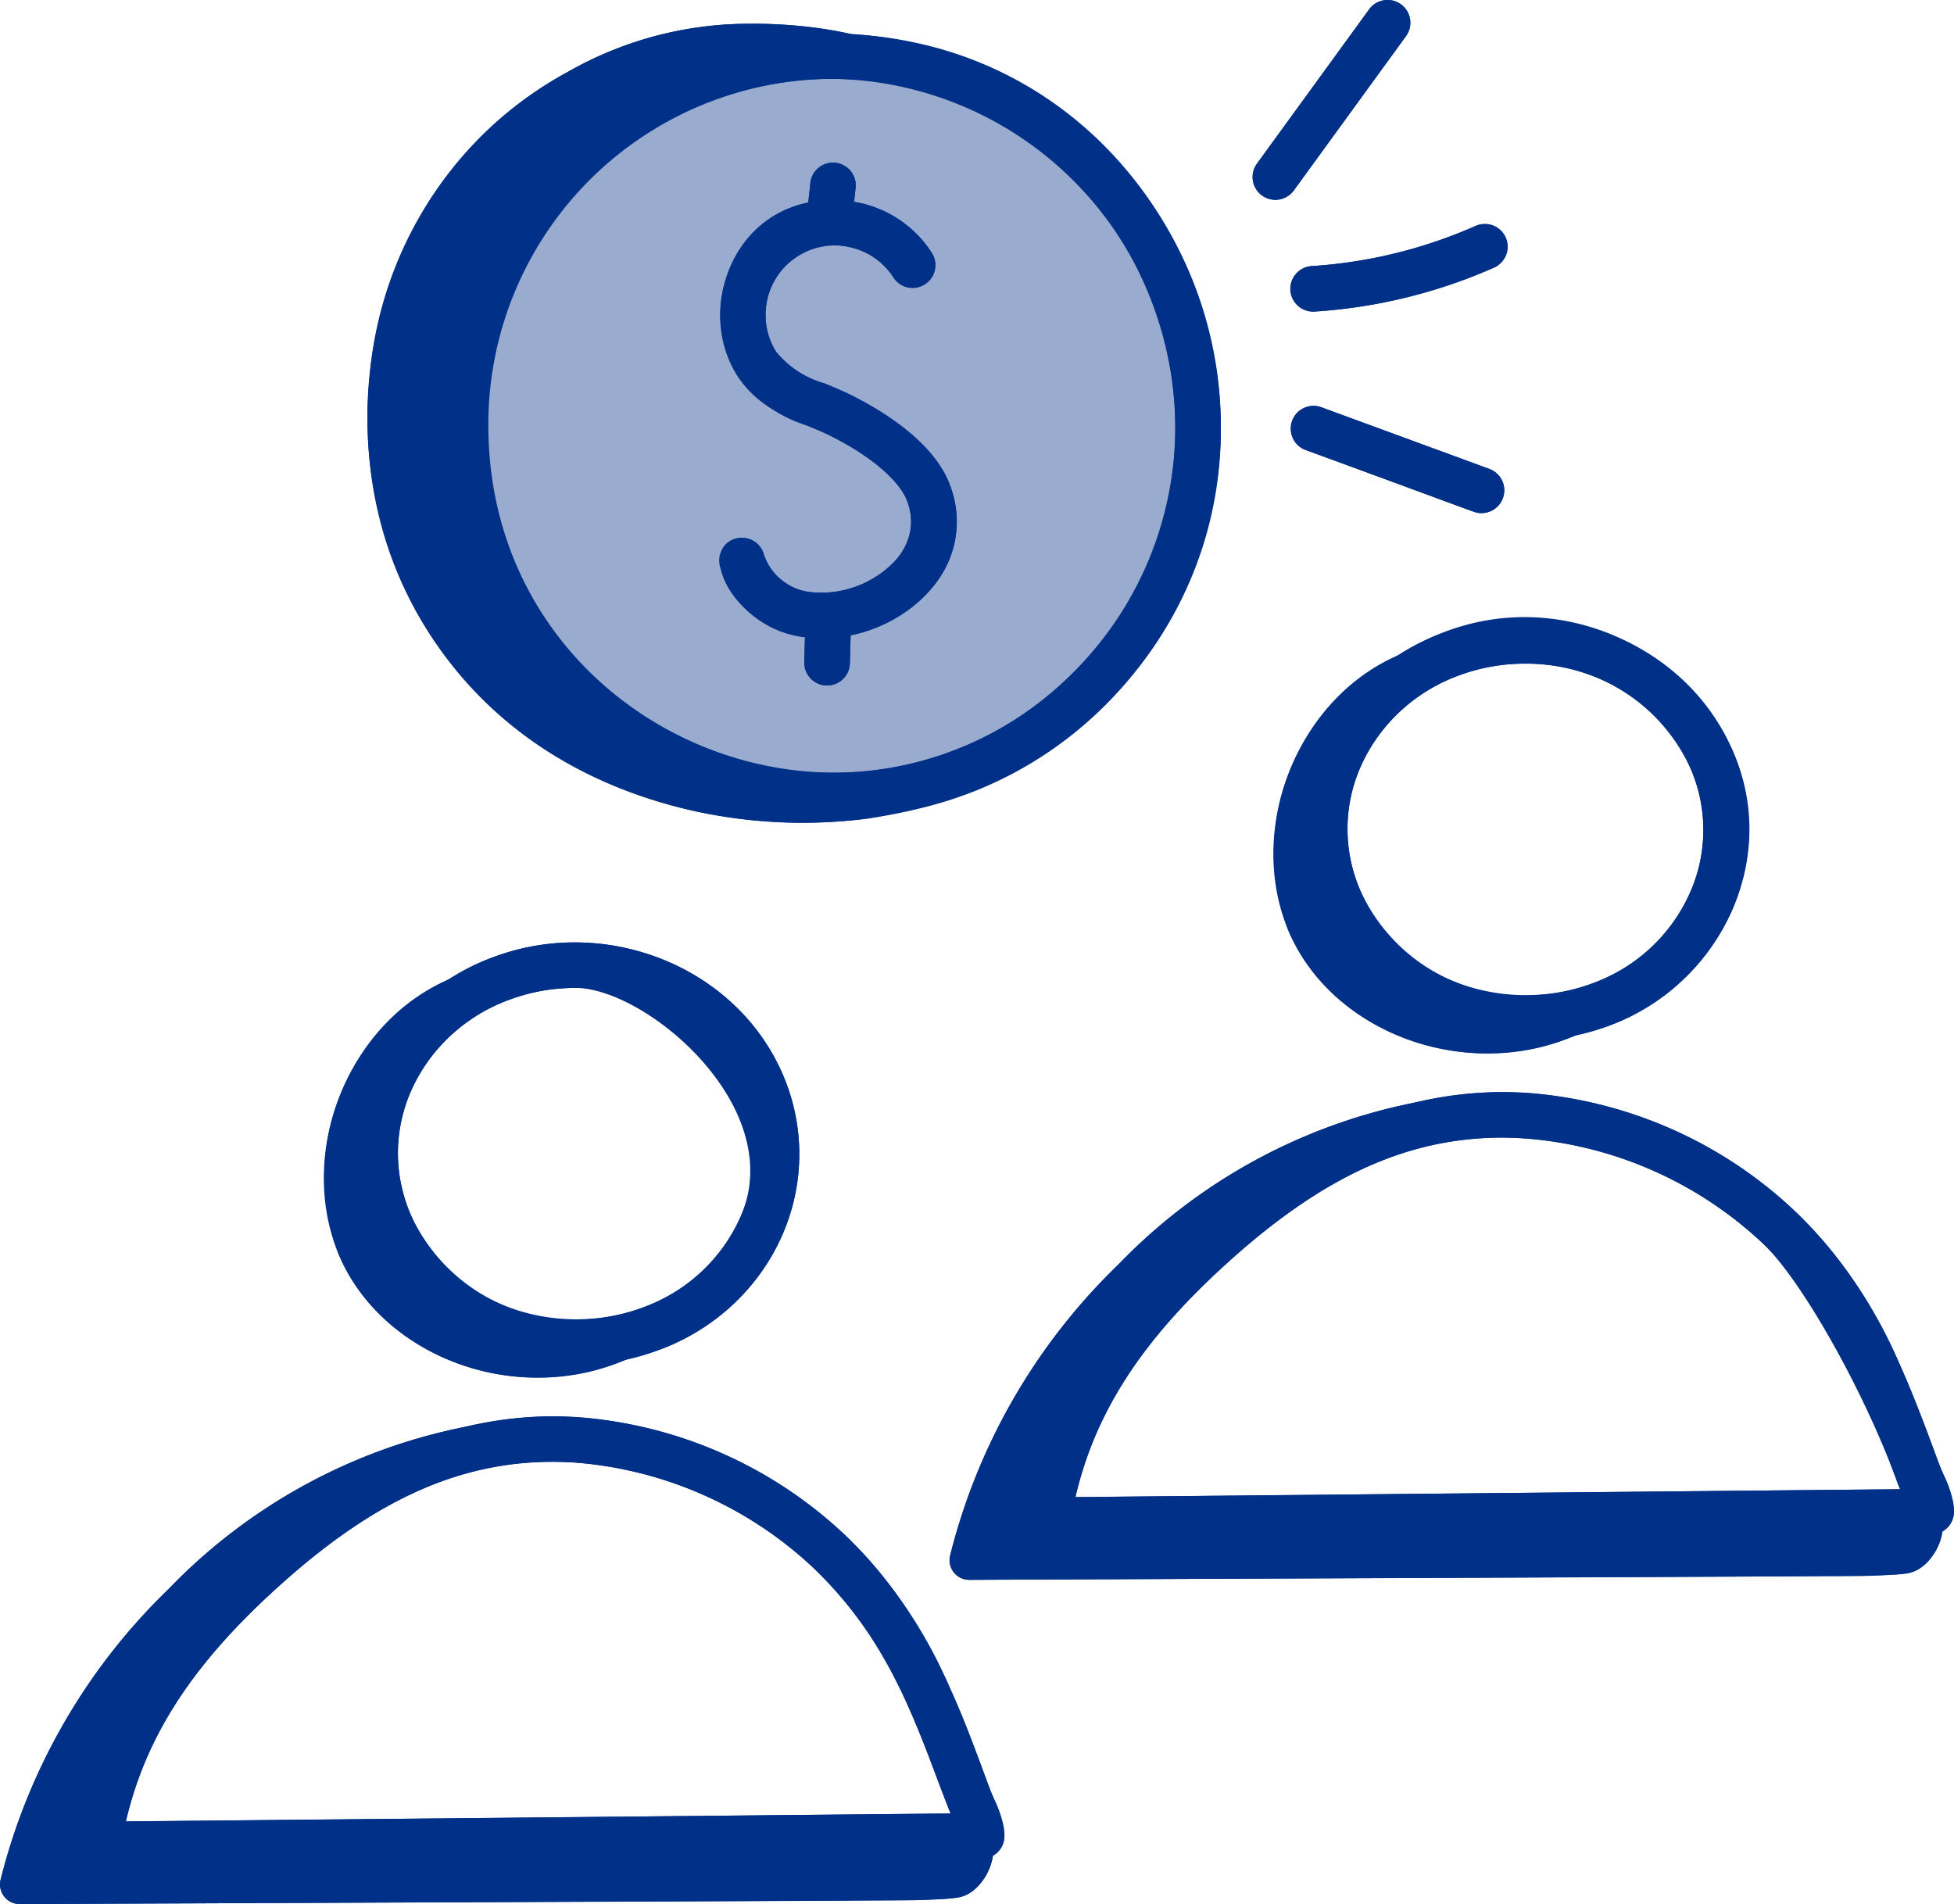 <svg id="share_banking" data-name="share banking" xmlns="http://www.w3.org/2000/svg" width="116.701" height="113.718" viewBox="0 0 116.701 113.718">
  <circle id="Ellipse_59" data-name="Ellipse 59" cx="21.111" cy="21.111" r="21.111" transform="translate(28.711 4.222)" fill="#99accf"/>
  <g id="_x31_6">
    <g id="Group_2433" data-name="Group 2433" transform="translate(0 1.418)">
      <g id="Group_2426" data-name="Group 2426" transform="translate(0 56.24)">
        <g id="Group_2425" data-name="Group 2425">
          <g id="Group_2423" data-name="Group 2423" transform="translate(0 27.115)">
            <path id="Path_34091" data-name="Path 34091" d="M5.5,80.839a1.173,1.173,0,0,1-1.143-1.455A36.434,36.434,0,0,1,14.414,62a33.681,33.681,0,0,1,17.625-9.649c2.276-.5,7.095-.81,8.866.286,1.329.822-1.5.974-2.413,1.085-1.508.184-3.726-.089-5.213.255a30.919,30.919,0,0,0-8.29,3.379c-5.137,2.939-8.809,7.47-12.446,12.049a15.632,15.632,0,0,0-2.83,4.9,2.057,2.057,0,0,0,.236,2.145,2.261,2.261,0,0,0,1.615.369c14.185-.408,28.413-.346,42.6-.625a19.776,19.776,0,0,1,3.062-.242c1.074.147,5.417-.138,6.131.677.8.91-.108,3.212-1.419,3.705-.9.339-4.556.285-5.509.289l-4.176.018-11.068.047-24.733.106Z" transform="translate(-4.32 -51.895)" fill="#003087"/>
          </g>
          <g id="Group_2424" data-name="Group 2424" transform="translate(19.34)">
            <path id="Path_34092" data-name="Path 34092" d="M35.232,57.6a1.175,1.175,0,0,1,.553.289c1.154,1.1-2.653,2.566-3.321,2.823-6.293,2.42-14.143-.488-16.633-6.624s.729-14.06,7.023-16.48c.638-.245,5.779-1.59,4.787.408-.25.5-1.442.277-1.958.5a12.827,12.827,0,0,0-5.89,5.217,9.626,9.626,0,0,0,5.1,13.817c3.181,1.2,5.575.949,8.833.435C34.1,57.931,34.87,57.517,35.232,57.6Z" transform="translate(-14.986 -36.941)" fill="#003087"/>
          </g>
        </g>
      </g>
      <g id="Group_2430" data-name="Group 2430" transform="translate(56.711 36.875)">
        <g id="Group_2429" data-name="Group 2429">
          <g id="Group_2427" data-name="Group 2427" transform="translate(0 27.115)">
            <path id="Path_34093" data-name="Path 34093" d="M36.777,70.16A1.173,1.173,0,0,1,35.633,68.7,36.434,36.434,0,0,1,45.69,51.321a33.682,33.682,0,0,1,17.625-9.649c2.276-.5,7.095-.81,8.866.286,1.329.822-1.5.974-2.413,1.085-1.508.184-3.726-.089-5.213.255a30.918,30.918,0,0,0-8.29,3.379c-5.137,2.939-8.809,7.47-12.446,12.049a15.632,15.632,0,0,0-2.83,4.9,2.057,2.057,0,0,0,.236,2.145,2.261,2.261,0,0,0,1.615.369c14.185-.408,28.413-.346,42.6-.626A19.776,19.776,0,0,1,88.5,65.27c1.074.147,5.417-.138,6.131.677.8.91-.108,3.212-1.419,3.705-.9.339-4.556.285-5.509.289l-4.176.018-11.068.047-24.733.106Z" transform="translate(-35.596 -41.215)" fill="#003087"/>
          </g>
          <g id="Group_2428" data-name="Group 2428" transform="translate(19.34)">
            <path id="Path_34094" data-name="Path 34094" d="M66.507,46.924a1.175,1.175,0,0,1,.553.289c1.154,1.1-2.653,2.566-3.321,2.823-6.293,2.42-14.143-.488-16.633-6.624s.729-14.06,7.023-16.48c.638-.245,5.779-1.59,4.787.408-.25.5-1.442.277-1.958.5a12.827,12.827,0,0,0-5.89,5.217,9.626,9.626,0,0,0,5.1,13.817c3.181,1.2,5.575.949,8.833.435C65.371,47.251,66.146,46.838,66.507,46.924Z" transform="translate(-46.262 -26.261)" fill="#003087"/>
          </g>
        </g>
      </g>
      <g id="Group_2432" data-name="Group 2432" transform="translate(21.953)">
        <g id="Group_2431" data-name="Group 2431">
          <path id="Path_34095" data-name="Path 34095" d="M28.452,8.764A22.87,22.87,0,0,0,16.558,26.913c-1.323,13.5,7.556,23.546,19.706,26.1a30.788,30.788,0,0,0,9.921.4c4.118-.611,10.58-3.234,13.138-6.8-4.378,3.492-13.9,6.318-19.253,4.809C34.651,49.891,29,47.869,25.8,43.006a23.567,23.567,0,0,1-3.37-9.35c-.937-6.044-.085-12.57,3.276-17.569A19.925,19.925,0,0,1,37.242,8.049a25.482,25.482,0,0,1,11.933.2C46.62,6.139,41.362,5.886,38.893,5.929A21.822,21.822,0,0,0,28.452,8.764Z" transform="translate(-16.427 -5.925)" fill="#003087"/>
        </g>
      </g>
    </g>
    <g id="Group_2434" data-name="Group 2434" transform="translate(21.046 56.286)">
      <path id="Path_34096" data-name="Path 34096" d="M29.3,61.424a13.4,13.4,0,0,1-12.42-7.974,11.927,11.927,0,0,1,.042-9.458,12.862,12.862,0,0,1,7.458-6.945c6.809-2.522,14.566.662,17.283,7.1a11.927,11.927,0,0,1-.042,9.458,12.86,12.86,0,0,1-7.458,6.947,13.979,13.979,0,0,1-4.239.855C29.718,61.419,29.509,61.424,29.3,61.424ZM29.24,38.9a11.261,11.261,0,0,0-3.91.7,10.169,10.169,0,0,0-5.909,5.477,9.234,9.234,0,0,0-.03,7.32,10.71,10.71,0,0,0,10.416,6.3A11.245,11.245,0,0,0,33.222,58a10.154,10.154,0,0,0,5.905-5.475,9.231,9.231,0,0,0,.032-7.322A10.686,10.686,0,0,0,29.24,38.9Z" transform="translate(-15.927 -36.184)" fill="#003087"/>
    </g>
    <g id="Group_2435" data-name="Group 2435" transform="translate(4.498 84.588)">
      <path id="Path_34097" data-name="Path 34097" d="M8.161,78.72a1.36,1.36,0,0,1-1.342-1.581c1.39-8.416,6.477-13.833,10.756-17.614,5.973-5.273,11.62-7.731,17.773-7.733.641,0,1.273.025,1.905.081A26.156,26.156,0,0,1,52.69,58.808,27.9,27.9,0,0,1,59.069,68.1c.875,1.937,1.624,3.954,2.378,6.021.057.154.135.328.216.514a5.7,5.7,0,0,1,.629,2.238,1.36,1.36,0,0,1-1.351,1.349l-2.3.016L8.174,78.72H8.161ZM35.339,54.512c-5.518,0-10.444,2.176-15.965,7.053C13.98,66.33,11.049,70.723,9.82,75.984l49.259-.473c-.069-.163-.135-.319-.186-.46-.737-2.019-1.468-3.982-2.3-5.835A24.942,24.942,0,0,0,50.836,60.8a23.423,23.423,0,0,0-13.822-6.215C36.454,54.533,35.9,54.516,35.339,54.512Z" transform="translate(-6.801 -51.792)" fill="#003087"/>
    </g>
    <g id="Group_2436" data-name="Group 2436" transform="translate(77.756 36.918)">
      <path id="Path_34098" data-name="Path 34098" d="M60.579,50.746a13.406,13.406,0,0,1-12.42-7.97,11.932,11.932,0,0,1,.042-9.459A12.86,12.86,0,0,1,55.66,26.37c6.814-2.529,14.568.662,17.284,7.1A11.935,11.935,0,0,1,72.9,42.93a12.868,12.868,0,0,1-7.46,6.947,13.851,13.851,0,0,1-4.239.855C60.993,50.741,60.786,50.746,60.579,50.746ZM60.515,28.22a11.269,11.269,0,0,0-3.91.7A10.16,10.16,0,0,0,50.7,34.4a9.231,9.231,0,0,0-.032,7.322,10.7,10.7,0,0,0,10.417,6.3,11.188,11.188,0,0,0,3.412-.689A10.174,10.174,0,0,0,70.4,41.85a9.231,9.231,0,0,0,.032-7.322A10.686,10.686,0,0,0,60.515,28.22Z" transform="translate(-47.202 -25.503)" fill="#003087"/>
    </g>
    <g id="Group_2437" data-name="Group 2437" transform="translate(61.208 65.223)">
      <path id="Path_34099" data-name="Path 34099" d="M39.437,68.04a1.36,1.36,0,0,1-1.342-1.581c1.39-8.415,6.477-13.833,10.754-17.612,5.975-5.275,11.621-7.733,17.777-7.735.639,0,1.271.027,1.9.081a26.156,26.156,0,0,1,15.439,6.934,27.866,27.866,0,0,1,6.378,9.289c.877,1.944,1.626,3.958,2.378,6.022.057.152.135.326.216.51a5.736,5.736,0,0,1,.63,2.236,1.36,1.36,0,0,1-1.351,1.353l-2.3.016-50.468.485Zm52.772-1.861h.018ZM66.616,43.833c-5.518,0-10.446,2.176-15.967,7.053-5.394,4.767-8.324,9.16-9.553,14.419l49.259-.473c-.071-.163-.135-.317-.186-.459-.737-2.015-1.464-3.977-2.3-5.836a24.876,24.876,0,0,0-5.753-8.418A23.423,23.423,0,0,0,68.291,43.9C67.733,43.856,67.175,43.836,66.616,43.833Z" transform="translate(-38.076 -41.113)" fill="#003087"/>
    </g>
    <g id="Group_2438" data-name="Group 2438" transform="translate(26.446 1.989)">
      <path id="Path_34100" data-name="Path 34100" d="M42.135,53.12A22.976,22.976,0,0,1,25.86,46.4,23.484,23.484,0,0,1,41.92,6.241l.216,0A23.487,23.487,0,0,1,58.725,46.1a22.978,22.978,0,0,1-16.369,7.021Zm0-44.161-.191,0A20.72,20.72,0,0,0,42.331,50.4a20.283,20.283,0,0,0,14.444-6.2A20.767,20.767,0,0,0,42.136,8.959Z" transform="translate(-18.905 -6.24)" fill="#003087"/>
    </g>
    <g id="Group_2439" data-name="Group 2439" transform="translate(42.952 11.918)">
      <path id="Path_34101" data-name="Path 34101" d="M34.153,37.921a7.74,7.74,0,0,1-.786-.039,5.991,5.991,0,0,1-5.321-4.294,1.359,1.359,0,0,1,2.646-.627,3.326,3.326,0,0,0,2.948,2.215,6.09,6.09,0,0,0,5.071-2.107,3.293,3.293,0,0,0,.537-3.32c-.439-1.227-2.187-2.723-4.56-3.908-.475-.237-.951-.432-1.413-.622a8.076,8.076,0,0,1-4.124-2.9,6.867,6.867,0,1,1,11.572-7.4,1.36,1.36,0,0,1-2.32,1.42,4.148,4.148,0,0,0-6.989,4.469,5.737,5.737,0,0,0,2.9,1.889c.522.216,1.059.437,1.594.7,1.8.9,4.963,2.8,5.905,5.422a6.011,6.011,0,0,1-.954,5.914A8.715,8.715,0,0,1,34.153,37.921Z" transform="translate(-28.008 -11.715)" fill="#003087"/>
    </g>
    <g id="Group_2440" data-name="Group 2440" transform="translate(48.208 9.756)">
      <path id="Path_34102" data-name="Path 34102" d="M32.268,14.875a1.114,1.114,0,0,1-.152-.009,1.358,1.358,0,0,1-1.2-1.5l.179-1.631a1.359,1.359,0,1,1,2.7.3l-.179,1.631A1.36,1.36,0,0,1,32.268,14.875Z" transform="translate(-30.907 -10.523)" fill="#003087"/>
    </g>
    <g id="Group_2441" data-name="Group 2441" transform="translate(48.036 36.043)">
      <path id="Path_34103" data-name="Path 34103" d="M32.172,29.916h-.034a1.362,1.362,0,0,1-1.326-1.394l.057-2.18a1.413,1.413,0,0,1,1.4-1.323,1.362,1.362,0,0,1,1.323,1.4l-.057,2.173A1.36,1.36,0,0,1,32.172,29.916Z" transform="translate(-30.812 -25.02)" fill="#003087"/>
    </g>
    <g id="Group_2442" data-name="Group 2442" transform="translate(74.811)">
      <path id="Path_34104" data-name="Path 34104" d="M46.937,17.076a1.36,1.36,0,0,1-1.1-2.16l6.7-9.215a1.36,1.36,0,1,1,2.2,1.6l-6.7,9.215A1.359,1.359,0,0,1,46.937,17.076Z" transform="translate(-45.578 -5.142)" fill="#003087"/>
    </g>
    <g id="Group_2443" data-name="Group 2443" transform="translate(77.072 13.387)">
      <path id="Path_34105" data-name="Path 34105" d="M48.184,17.746A1.359,1.359,0,0,1,48.1,15.03a28.75,28.75,0,0,0,9.767-2.392,1.361,1.361,0,1,1,1.091,2.493,31.5,31.5,0,0,1-10.688,2.614C48.242,17.746,48.212,17.746,48.184,17.746Z" transform="translate(-46.825 -12.525)" fill="#003087"/>
    </g>
    <g id="Group_2444" data-name="Group 2444" transform="translate(77.076 24.234)">
      <path id="Path_34106" data-name="Path 34106" d="M58.229,24.917a1.367,1.367,0,0,1-.469-.083L47.718,21.145a1.36,1.36,0,0,1,.938-2.553L58.7,22.28a1.36,1.36,0,0,1-.469,2.637Z" transform="translate(-46.827 -18.507)" fill="#003087"/>
    </g>
    <path id="Path_34107" data-name="Path 34107" d="M61.939,80.416a3.154,3.154,0,0,0,1.679-2.4c1.174-.681.613-2.139.062-3.387C62.44,71.8,60.5,64.2,54.708,58.808a25.933,25.933,0,0,0-17.343-7.016,23.761,23.761,0,0,0-5.326.642,33.681,33.681,0,0,0-17.625,9.649A36.433,36.433,0,0,0,4.357,79.467,1.173,1.173,0,0,0,5.5,80.923C61.98,80.681,60.95,80.788,61.939,80.416Zm-.842-4.9-49.259.473C13.067,70.723,16,66.33,21.391,61.565c5.162-4.559,10.721-7.6,17.64-6.982A23.423,23.423,0,0,1,52.854,60.8C57.94,65.537,59.529,71.814,61.1,75.512Z" transform="translate(-4.32 32.795)" fill="#003087"/>
    <path id="Path_34108" data-name="Path 34108" d="M33.114,61.071c8.222-1.833,12.24-9.986,9.317-16.92-3.108-7.369-12.769-10.409-19.97-5.747a13.025,13.025,0,0,0-6.632,16.3C18.211,60.575,25.946,64.078,33.114,61.071Zm6.778-8.543c-3.566,8.248-16.214,8.235-19.737-.133C17.407,45.88,22.574,38.9,30,38.9,34.252,38.9,42.706,46.035,39.892,52.528Z" transform="translate(4.355 20.101)" fill="#003087"/>
    <path id="Path_34109" data-name="Path 34109" d="M64.381,50.424a12.966,12.966,0,0,0,9.284-7.466c4.928-11.388-8.855-22.378-19.931-15.2a13.026,13.026,0,0,0-6.629,16.3C49.5,49.952,57.255,53.413,64.381,50.424Zm6.788-8.546c-3.579,8.257-16.21,8.236-19.739-.131-2.747-6.518,2.418-13.5,9.849-13.5C68.837,28.249,73.979,35.395,71.169,41.878Z" transform="translate(29.79 11.387)" fill="#003087"/>
    <path id="Path_34110" data-name="Path 34110" d="M85.983,48.128a25.935,25.935,0,0,0-17.341-7.016,23.732,23.732,0,0,0-5.327.643A33.68,33.68,0,0,0,45.69,51.4,36.431,36.431,0,0,0,35.633,68.788a1.172,1.172,0,0,0,1.143,1.455C94,70,92.283,70.087,93.215,69.736a3.153,3.153,0,0,0,1.679-2.4c1.178-.681.611-2.144.062-3.39C93.468,60.588,91.77,53.522,85.983,48.128Zm6.2,16.245c.051.142.115.3.186.459L43.113,65.3c1.229-5.259,4.159-9.652,9.553-14.419,5.521-4.877,10.449-7.051,15.967-7.053a23.206,23.206,0,0,1,15.5,6.286C86.464,52.293,90.2,58.941,92.186,64.373Z" transform="translate(21.115 24.11)" fill="#003087"/>
    <path id="Path_34111" data-name="Path 34111" d="M60.746,46.353C74.713,31.988,65.291,7.6,45.369,6.557a27.46,27.46,0,0,0-6.47-.628A21.82,21.82,0,0,0,28.458,8.764c-17.955,9.64-16.2,39.2,7.811,44.247C44.741,54.791,54.359,52.92,60.746,46.353Zm-1.95-1.9C46.063,57.548,23.818,48.542,23.647,30.128A20.641,20.641,0,0,1,44.157,9.216c18.169,0,27.3,22.216,14.639,35.241Z" transform="translate(5.52 -4.506)" fill="#003087"/>
    <path id="Path_34112" data-name="Path 34112" d="M33.433,11.734l-.123,1.117c-4.888,1.007-6.577,6.847-4.179,10.441,1.453,2.184,3.67,2.585,5.537,3.518,2.373,1.185,4.121,2.681,4.56,3.908,1.161,3.228-2.577,5.724-5.608,5.427a3.326,3.326,0,0,1-2.948-2.215,1.365,1.365,0,0,0-1.636-1.009c-2.375.564-.353,5.279,4.076,5.889l-.039,1.5A1.362,1.362,0,0,0,34.4,41.706h.034a1.36,1.36,0,0,0,1.36-1.326l.044-1.674c4.255-.875,7.48-4.655,5.952-8.906-1.034-2.88-4.683-4.962-7.5-6.127a5.737,5.737,0,0,1-2.9-1.889c-1.719-2.576.192-7.214,4.363-6.26a4.142,4.142,0,0,1,2.626,1.79,1.36,1.36,0,0,0,2.32-1.42,6.771,6.771,0,0,0-4.656-3.063l.087-.8a1.359,1.359,0,1,0-2.7-.3Z" transform="translate(14.963 -0.767)" fill="#003087"/>
    <path id="Path_34113" data-name="Path 34113" d="M52.541,5.7l-6.7,9.215a1.36,1.36,0,0,0,2.2,1.6L54.74,7.3a1.36,1.36,0,1,0-2.2-1.6Z" transform="translate(29.232 -5.142)" fill="#003087"/>
    <path id="Path_34114" data-name="Path 34114" d="M59.66,13.339a1.368,1.368,0,0,0-1.792-.7A28.75,28.75,0,0,1,48.1,15.03a1.36,1.36,0,1,0,.17,2.715,31.5,31.5,0,0,0,10.688-2.614A1.361,1.361,0,0,0,59.66,13.339Z" transform="translate(30.247 0.862)" fill="#003087"/>
    <path id="Path_34115" data-name="Path 34115" d="M58.7,22.28,48.657,18.592a1.36,1.36,0,0,0-.938,2.553c10.506,3.826,10.069,3.772,10.511,3.772A1.36,1.36,0,0,0,58.7,22.28Z" transform="translate(30.249 5.727)" fill="#003087"/>
  </g>
</svg>
